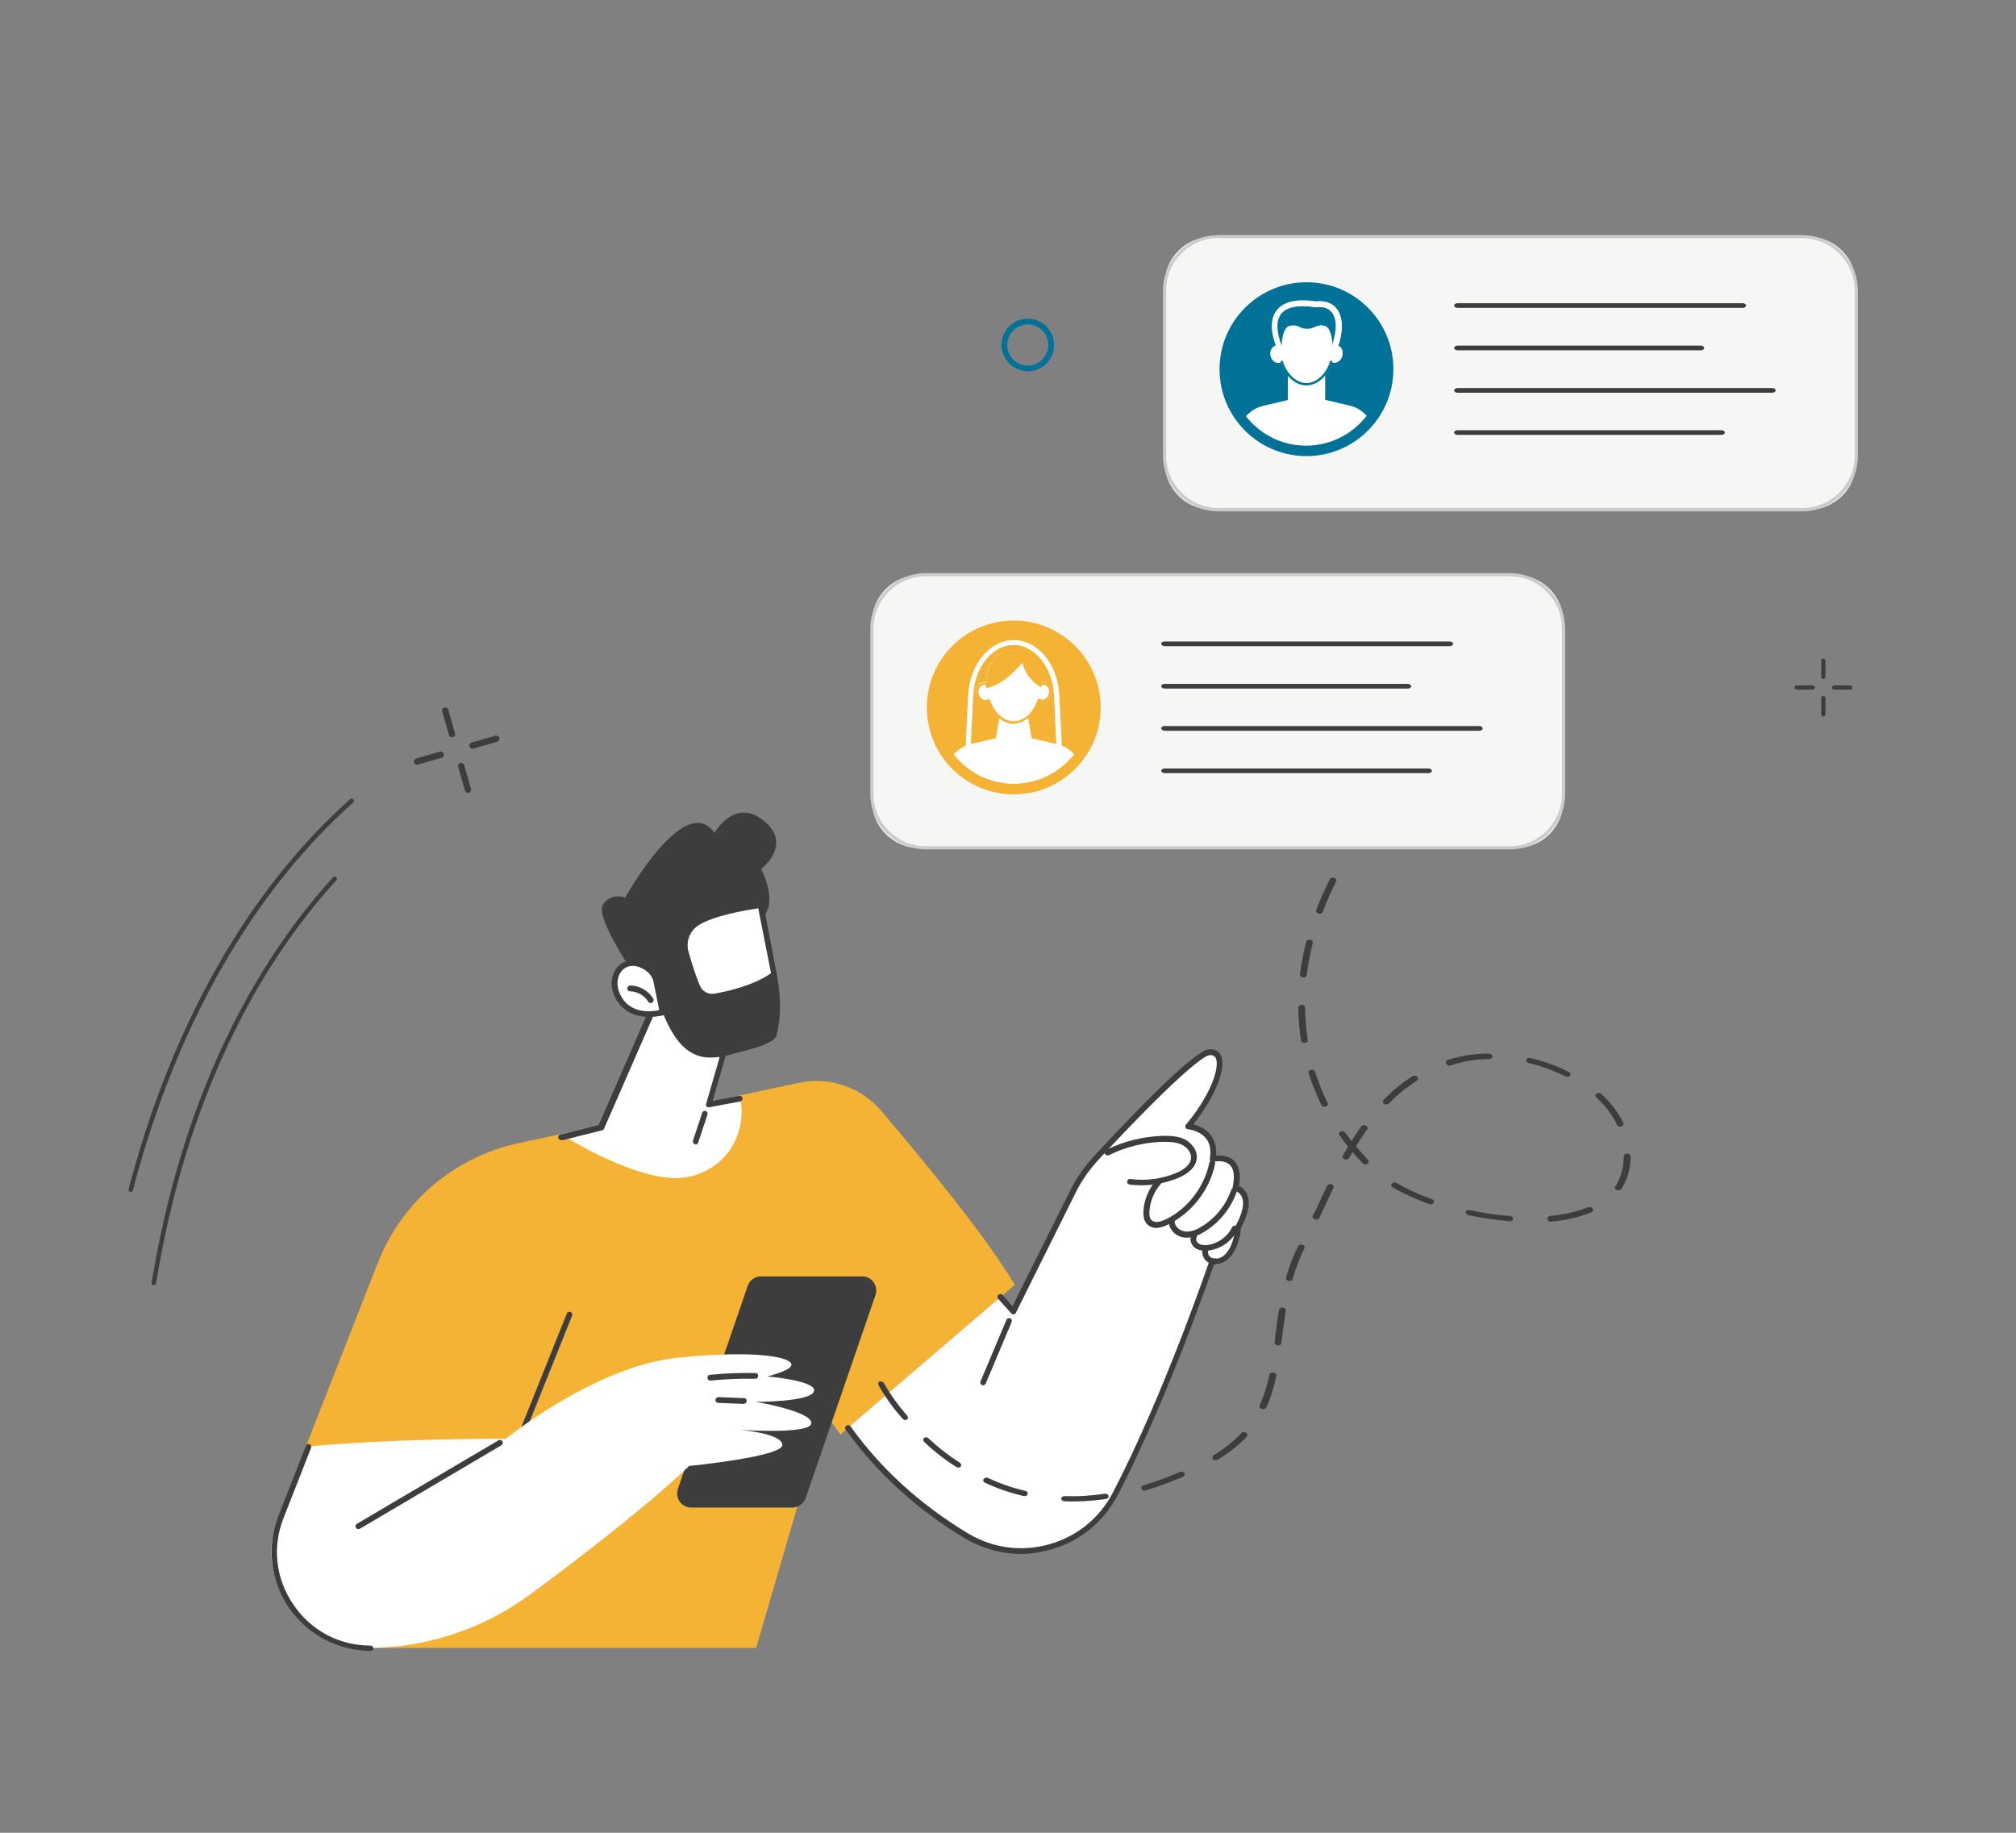 <?xml version="1.0" encoding="UTF-8"?> <svg xmlns="http://www.w3.org/2000/svg" xmlns:xlink="http://www.w3.org/1999/xlink" version="1.1" x="0px" y="0px" viewBox="0 0 770 700" style="enable-background:new 0 0 770 700;" xml:space="preserve"><rect x="0" y="0" width="770" height="700" fill="#808080" stroke="none"/> <style type="text/css"> .st0{display:none;fill:#E5E5E5;} .st1{fill:#F5B335;} .st2{fill:#3D3D3D;} .st3{fill:#FFFFFF;} .st4{fill:#F6F6F5;} .st5{fill:#CCCCCC;} .st6{fill:#007297;} </style> <g id="Calque_1"> <rect x="-1220.4" y="-226.3" class="st0" width="2927.1" height="1760.1"></rect> <g> <g> <g> <g> <g> <path class="st1" d="M315,539.5l-26.2,89.9H135.5l11.1-76.3l-29.8-0.6l27.6-70.4c9.1-23.1,29.1-40.1,53.3-45.4 c33.1-7.2,79.6-17.2,107.2-23.1c11.9-2.6,24.2,1.7,32,11c14.9,17.7,38.3,45.6,50.7,66.1L321,547.9L315,539.5z"></path> </g> <g> <path class="st2" d="M200.3,545.6c-0.1,0-0.1,0-0.2,0c-0.3-0.1-0.4-0.4-0.3-0.7l17.2-42.9c0.1-0.3,0.4-0.4,0.7-0.3 c0.3,0.1,0.4,0.4,0.3,0.7l-17.2,42.9C200.7,545.4,200.5,545.6,200.3,545.6z"></path> <path class="st2" d="M200.3,546.1c-0.1,0-0.3,0-0.4-0.1c-0.3-0.1-0.5-0.3-0.6-0.6c-0.1-0.3-0.1-0.6,0-0.8l17.2-42.9 c0.1-0.3,0.3-0.5,0.6-0.6c0.3-0.1,0.6-0.1,0.8,0c0.3,0.1,0.5,0.3,0.6,0.6c0.1,0.3,0.1,0.6,0,0.8l-17.2,42.9 C201.1,545.9,200.7,546.1,200.3,546.1z M200.3,545L200.3,545L200.3,545z"></path> </g> </g> <g> <g> <path class="st3" d="M471.8,453.8c2.9-14.2-8.7-11-8.7-11c2-11.7-9.4-12.6-9.4-12.6c12.2-14.5,15.5-29,8.1-28.2 c-5.7,0.6-31.6,27.9-43.1,40.3c-3.6,3.9-6.7,8.4-9.1,13.1L387,500.9l-4.9-5.5l-58.2,49.9c13.8,19.3,30.6,32.5,45.3,41.3 c20,12,46,4.6,56.8-16.2c19.8-38.1,36.9-88.7,36.9-88.7c9,1,9.9-13.1,9.9-13.1C480.1,455.5,471.8,453.8,471.8,453.8z"></path> </g> <g> <path class="st2" d="M389.9,592.9c-7.3,0-14.5-2-21-5.9c-18.3-10.9-33.6-24.9-45.4-41.4c-0.2-0.2-0.1-0.6,0.1-0.7 c0.2-0.2,0.6-0.1,0.7,0.1c11.8,16.4,27,30.2,45.1,41.1c9.5,5.7,20.7,7.2,31.4,4.2c10.7-3,19.5-10.2,24.6-20.1 c19.5-37.6,36.7-88.1,36.9-88.6c0.1-0.2,0.3-0.4,0.6-0.4c1.9,0.2,3.5-0.3,4.8-1.4c3.9-3.3,4.5-11.1,4.5-11.2 c0-0.1,0-0.2,0.1-0.2c2.7-5,3.5-9,2.4-11.5c-1-2.1-3-2.6-3-2.6c-0.3-0.1-0.5-0.3-0.4-0.6c0.9-4.5,0.5-7.6-1.3-9.2 c-2.4-2.3-6.7-1.2-6.7-1.2c-0.2,0-0.4,0-0.5-0.1c-0.1-0.1-0.2-0.3-0.2-0.5c0.6-3.3,0.1-6.1-1.5-8.2c-2.6-3.4-7.3-3.9-7.4-3.9 c-0.2,0-0.4-0.1-0.4-0.3c-0.1-0.2,0-0.4,0.1-0.5c9.6-11.4,13.4-22.4,11.4-26.1c-0.5-1-1.5-1.4-2.8-1.3 c-3.9,0.4-19.9,15.4-42.7,40.1c-3.6,3.9-6.6,8.3-9,13l-22.7,45.6c-0.1,0.2-0.2,0.3-0.4,0.3c-0.2,0-0.4,0-0.5-0.2l-4.9-5.5 c-0.2-0.2-0.2-0.6,0-0.8c0.2-0.2,0.6-0.2,0.8,0l4.3,4.9l22.4-44.9c2.4-4.8,5.5-9.3,9.2-13.3c13.7-14.8,37.7-39.8,43.4-40.5 c2.3-0.2,3.4,0.9,3.9,1.8c2.4,4.5-2.4,16.1-10.9,26.6c1.6,0.3,5,1.3,7.2,4.1c1.7,2.1,2.3,4.9,1.9,8.2c1.5-0.3,4.7-0.5,6.9,1.6 c2,1.9,2.6,5.2,1.7,9.8c0.8,0.3,2.4,1.1,3.3,3c1.3,2.9,0.6,7.1-2.3,12.4c-0.1,1.1-0.8,8.4-4.9,11.8c-1.5,1.2-3.2,1.8-5.2,1.7 c-1.7,4.8-18.2,52.5-36.8,88.4c-5.3,10.2-14.3,17.5-25.3,20.6C397.4,592.4,393.7,592.9,389.9,592.9z"></path> <path class="st2" d="M389.9,593.5c-7.4,0-14.8-2.1-21.3-5.9c-18.3-11-33.7-25-45.6-41.6c-0.4-0.5-0.2-1.2,0.3-1.5 c0.2-0.2,0.5-0.2,0.8-0.2c0.3,0,0.5,0.2,0.7,0.4c11.7,16.4,26.9,30.1,45,41c9.4,5.6,20.4,7.1,31,4.1c10.6-3,19.2-10,24.3-19.8 c19.6-37.7,36.7-88.1,36.9-88.6c0.2-0.5,0.6-0.8,1.2-0.7c1.7,0.2,3.2-0.2,4.4-1.3c3.7-3.1,4.3-10.7,4.3-10.8 c0-0.2,0.1-0.3,0.1-0.5c2.6-4.8,3.4-8.6,2.3-11c-0.9-1.9-2.6-2.2-2.6-2.3c-0.6-0.1-1-0.7-0.9-1.3c0.9-4.3,0.5-7.2-1.2-8.7 c-2.2-2-6-1.1-6.2-1c-0.4,0.1-0.7,0-1-0.2c-0.3-0.3-0.4-0.6-0.3-1c0.5-3.2,0.1-5.8-1.4-7.7c-2.5-3.2-7-3.6-7-3.6 c-0.4,0-0.8-0.3-0.9-0.7c-0.2-0.4-0.1-0.8,0.2-1.1c9.9-11.8,13-22.4,11.3-25.5c-0.3-0.5-0.8-1.1-2.3-1 c-2.9,0.3-15.5,11-42.4,39.9c-3.6,3.9-6.6,8.2-8.9,12.9L388,501.4c-0.2,0.3-0.5,0.6-0.8,0.6c-0.4,0-0.7-0.1-1-0.4l-4.9-5.5 c-0.2-0.2-0.3-0.5-0.3-0.8c0-0.3,0.1-0.6,0.4-0.8c0.5-0.4,1.2-0.4,1.5,0.1l3.8,4.3l22-44.1c2.4-4.9,5.6-9.4,9.3-13.4 c16.9-18.2,38.1-40,43.7-40.6c2.7-0.3,4,1.2,4.5,2.1c2.5,4.7-2,15.9-10.4,26.5c1.9,0.5,4.7,1.6,6.6,4.1 c1.6,2.1,2.3,4.8,2.1,7.9c1.7-0.2,4.6-0.1,6.7,1.8c2.1,2,2.8,5.3,2,9.8c1,0.4,2.3,1.3,3.1,3.1c1.4,3,0.6,7.4-2.3,12.8 c-0.1,1.7-1,8.7-5.1,12.1c-1.5,1.2-3.2,1.9-5.2,1.8c-2.4,6.9-18.5,53-36.7,88.1c-5.4,10.3-14.5,17.8-25.6,20.9 C397.6,592.9,393.7,593.5,389.9,593.5z M463.2,442.8C463.2,442.8,463.2,442.8,463.2,442.8 C463.2,442.8,463.2,442.8,463.2,442.8L463.2,442.8z M453.8,430.2c0,0,0.1,0,0.1,0L453.8,430.2 C453.8,430.1,453.8,430.2,453.8,430.2C453.8,430.2,453.8,430.2,453.8,430.2z"></path> </g> <g> <path class="st2" d="M375.5,528.5c-0.1,0-0.1,0-0.2,0c-0.3-0.1-0.4-0.4-0.3-0.7l9.9-23.5c0.1-0.3,0.4-0.4,0.7-0.3 c0.3,0.1,0.4,0.4,0.3,0.7l-9.9,23.5C375.9,528.4,375.7,528.5,375.5,528.5z"></path> <path class="st2" d="M375.5,529.1c-0.1,0-0.3,0-0.4-0.1c-0.3-0.1-0.5-0.3-0.6-0.6c-0.1-0.3-0.1-0.6,0-0.8l9.9-23.5 c0.1-0.3,0.3-0.5,0.6-0.6c0.3-0.1,0.6-0.1,0.8,0c0.3,0.1,0.5,0.3,0.6,0.6c0.1,0.3,0.1,0.6,0,0.8l-9.9,23.5 C376.3,528.8,375.9,529.1,375.5,529.1z"></path> </g> <g> <path class="st2" d="M436.1,452.1c-1.6,0-3.1-0.1-4.7-0.3c-0.3,0-0.5-0.3-0.5-0.6c0-0.3,0.3-0.5,0.6-0.5 c6,0.8,12.2,0,17.8-2.3c2.1-0.9,5.8-2.9,6.1-6.1c0.2-2.1-1.3-4.4-3.6-5.6c-2.3-1.2-4.9-1.3-7.3-1.2 c-7.4,0.1-14.7,1.9-21.3,5.2c-0.3,0.1-0.6,0-0.7-0.2c-0.1-0.3,0-0.6,0.2-0.7c6.7-3.3,14.3-5.2,21.8-5.3c2.5,0,5.3,0.1,7.8,1.4 c2.3,1.2,4.4,3.7,4.2,6.7c-0.3,2.8-2.6,5.3-6.7,7C445.4,451.2,440.8,452.1,436.1,452.1z"></path> <path class="st2" d="M436.1,452.7c-1.6,0-3.2-0.1-4.7-0.3c-0.6-0.1-1-0.6-0.9-1.2c0.1-0.6,0.6-1,1.2-0.9 c5.9,0.8,12,0,17.5-2.3c2-0.8,5.5-2.7,5.7-5.6c0.2-1.9-1.2-4-3.3-5.1c-2.2-1.1-4.7-1.2-7-1.2c-7.3,0.1-14.6,1.9-21.1,5.1 c-0.5,0.3-1.2,0-1.5-0.5c-0.3-0.5,0-1.2,0.5-1.5c6.8-3.4,14.4-5.2,22-5.4c2.5,0,5.5,0.1,8.1,1.4c2.4,1.3,4.8,4,4.5,7.2 c-0.3,3.1-2.8,5.7-7.1,7.5C445.6,451.7,440.9,452.7,436.1,452.7z"></path> </g> <g> <path class="st2" d="M441.8,468.5c-1.5,0-2.8-0.6-3.5-1.6c-1-1.2-1-2.9-0.9-4c0.2-4.4,2-8.7,5-11.9c0.2-0.2,0.5-0.2,0.8,0 c0.2,0.2,0.2,0.5,0,0.8c-2.8,3.1-4.5,7.1-4.7,11.3c-0.1,1,0,2.4,0.7,3.3c0.6,0.8,1.8,1.2,3,1.1c1.2-0.1,2.4-0.6,3.4-1.1 c8.5-4.2,15-12.6,16.9-22c0.1-0.3,0.3-0.5,0.6-0.4c0.3,0.1,0.5,0.3,0.4,0.6c-1.9,9.7-8.6,18.4-17.5,22.7 c-1.1,0.5-2.4,1.1-3.8,1.2C442.1,468.5,441.9,468.5,441.8,468.5z"></path> <path class="st2" d="M441.8,469c-1.6,0-3.1-0.6-4-1.8c-1.1-1.4-1.1-3.2-1.1-4.4c0.2-4.5,2.1-8.9,5.1-12.3 c0.4-0.5,1.1-0.5,1.6-0.1c0.2,0.2,0.3,0.5,0.4,0.8c0,0.3-0.1,0.6-0.3,0.8c-2.7,3-4.3,6.9-4.5,10.9c0,0.9,0,2.1,0.6,2.9 c0.5,0.6,1.5,1,2.5,0.9c1.1-0.1,2.2-0.5,3.2-1c8.4-4.1,14.7-12.4,16.6-21.6c0.1-0.3,0.2-0.5,0.5-0.7c0.2-0.2,0.5-0.2,0.8-0.2 c0.6,0.1,1,0.7,0.9,1.3c-2,9.8-8.8,18.7-17.8,23.1c-1.2,0.6-2.5,1.2-4,1.3C442.1,469,442,469,441.8,469z"></path> </g> <g> <path class="st2" d="M453.3,472.2c-0.4,0-0.8,0-1.2-0.1c-1.6-0.3-3.2-1.2-4.2-2.6c-0.8-1.1-1.1-2.4-0.9-3.5 c0-0.3,0.3-0.5,0.6-0.4c0.3,0,0.5,0.3,0.4,0.6c-0.2,1.2,0.3,2.1,0.7,2.7c0.8,1.1,2.1,1.9,3.5,2.1c2.1,0.3,4.4-0.3,7.2-2 c5.3-3.3,9.3-8.4,11.4-14.2c0.1-0.3,0.4-0.4,0.7-0.3c0.3,0.1,0.4,0.4,0.3,0.7c-2.1,6.1-6.3,11.3-11.8,14.8 C457.6,471.4,455.4,472.2,453.3,472.2z"></path> <path class="st2" d="M453.3,472.7c-0.4,0-0.9,0-1.3-0.1c-1.8-0.3-3.5-1.3-4.5-2.8c-0.9-1.2-1.2-2.6-1-4c0.1-0.6,0.7-1,1.3-0.9 c0.3,0,0.5,0.2,0.7,0.4c0.2,0.2,0.2,0.5,0.2,0.8c-0.2,1,0.2,1.8,0.6,2.3c0.7,1,1.9,1.7,3.1,1.9c2,0.3,4.2-0.3,6.8-2 c5.2-3.2,9.1-8.2,11.1-13.9c0.2-0.6,0.8-0.9,1.4-0.7c0.6,0.2,0.9,0.8,0.7,1.4c-2.2,6.2-6.4,11.6-12,15.1 C457.7,471.9,455.5,472.7,453.3,472.7z"></path> </g> <g> <path class="st2" d="M460.2,477.1c-1.2,0-2.3-0.3-3.2-0.8c-1.4-0.9-2.3-2.8-1.4-4.5c0.1-0.3,0.5-0.4,0.7-0.2 c0.3,0.1,0.4,0.5,0.2,0.7c-0.6,1,0.1,2.4,1.1,3.1c0.9,0.6,2.2,0.8,3.9,0.6c4.1-0.6,7.9-3.4,9.7-7.1c0.1-0.3,0.4-0.4,0.7-0.2 c0.3,0.1,0.4,0.4,0.2,0.7c-2,4.1-6,7-10.5,7.7C461.2,477.1,460.7,477.1,460.2,477.1z"></path> <path class="st2" d="M460.2,477.7c-1.4,0-2.5-0.3-3.5-0.9c-1.6-1-2.6-3.3-1.6-5.2c0.3-0.5,1-0.7,1.5-0.4 c0.3,0.1,0.4,0.4,0.5,0.7c0.1,0.3,0.1,0.6-0.1,0.8c-0.4,0.7,0.1,1.8,0.9,2.3c0.8,0.5,2,0.7,3.5,0.5c3.9-0.6,7.5-3.2,9.2-6.8 c0.3-0.5,0.9-0.8,1.5-0.5c0.3,0.1,0.5,0.4,0.6,0.6c0.1,0.3,0.1,0.6,0,0.8c-2,4.3-6.2,7.3-10.9,8 C461.2,477.7,460.7,477.7,460.2,477.7z"></path> </g> <g> <path class="st2" d="M463.8,482.3c-1.3,0-2.6-0.7-3.4-1.8c-0.8-1.1-0.9-2.7-0.3-3.9c0.1-0.3,0.4-0.4,0.7-0.3 c0.3,0.1,0.4,0.4,0.3,0.7c-0.4,0.9-0.3,2.1,0.2,2.9c0.6,0.8,1.6,1.3,2.6,1.3c0.3,0,0.5,0.2,0.6,0.5c0,0.3-0.2,0.5-0.5,0.6 C464,482.3,463.9,482.3,463.8,482.3z"></path> <path class="st2" d="M463.8,482.8c-1.5,0-3-0.8-3.8-2c-0.9-1.3-1-3.1-0.4-4.5c0.3-0.6,0.9-0.8,1.5-0.5 c0.6,0.3,0.8,0.9,0.5,1.5c-0.3,0.7-0.3,1.7,0.2,2.3c0.5,0.7,1.3,1.1,2.1,1c0.3,0,0.6,0.1,0.8,0.3c0.2,0.2,0.4,0.5,0.4,0.8 c0,0.6-0.4,1.1-1,1.2L463.8,482.8z"></path> </g> </g> <g> <g> <path class="st2" d="M302.6,575.8H264c-3.7,0-6.2-3.6-5.1-7.1l26.7-77.6c0.7-2.2,2.8-3.6,5.1-3.6h38.6c3.7,0,6.2,3.6,5.1,7.1 l-26.7,77.6C306.9,574.3,304.9,575.8,302.6,575.8z"></path> </g> <g> <g> <path class="st3" d="M193.2,549.5c0,0-45.6-0.1-76.5,3.1l-10.5,26.7c-9.4,24.1,8.4,50.1,34.2,50.1c22.3,0,43.9-7.1,61.9-20.3 c19.4-14.3,44.6-33.7,60.9-49.2c0,0,35.6-3.5,35.6-8c0-4.5-16.3-5.8-16.3-5.8s27.4,1.9,27.4-2.6c0-4.5-21.2-8.1-21.2-8.1 s20.9,0.1,22.2-4c1.3-4.1-17.9-5.7-17.9-5.7s9.2-2.1,9.3-4.5c0-2.5-11.2-5.8-43.1-2.7C227.3,521.7,193.2,549.5,193.2,549.5z"></path> </g> <g> <path class="st2" d="M141.6,630c-12.3,0-23.8-6.1-30.8-16.3c-7-10.2-8.4-23.1-3.9-34.6l10.5-26.7c0.1-0.3,0.4-0.4,0.7-0.3 c0.3,0.1,0.4,0.4,0.3,0.7l-10.5,26.7c-4.4,11.3-3,23.6,3.8,33.6c6.9,10,17.8,15.8,29.9,15.8c0.3,0,0.5,0.2,0.5,0.5 C142.2,629.7,141.9,630,141.6,630z"></path> <path class="st2" d="M141.6,630.5c-12.5,0-24.2-6.2-31.3-16.5c-7.1-10.3-8.5-23.5-4-35.1l10.5-26.7c0.1-0.3,0.3-0.5,0.6-0.6 c0.3-0.1,0.6-0.1,0.8,0c0.6,0.2,0.8,0.9,0.6,1.4l-10.5,26.8c-4.4,11.1-3,23.2,3.8,33.1c6.7,9.9,17.5,15.6,29.4,15.6 c0.6,0,1.1,0.5,1.1,1.1C142.7,630.1,142.2,630.5,141.6,630.5z"></path> </g> <g> <path class="st2" d="M136.8,583.4c-0.2,0-0.4-0.1-0.5-0.3c-0.1-0.3-0.1-0.6,0.2-0.7l54.1-31.9c0.3-0.1,0.6-0.1,0.7,0.2 c0.1,0.3,0.1,0.6-0.2,0.7l-54.1,31.9C137,583.4,136.9,583.4,136.8,583.4z"></path> <path class="st2" d="M136.8,584c-0.4,0-0.7-0.2-0.9-0.5c-0.3-0.5-0.1-1.2,0.4-1.5l54.1-31.9c0.5-0.3,1.2-0.1,1.5,0.4 c0.3,0.5,0.1,1.2-0.4,1.5l-54.1,31.9C137.2,584,137,584,136.8,584z"></path> </g> <g> <path class="st2" d="M284,535.6C284,535.6,284,535.6,284,535.6l-9.7-0.4c-0.3,0-0.5-0.3-0.5-0.6c0-0.3,0.3-0.5,0.6-0.5 l9.7,0.4c0.3,0,0.5,0.3,0.5,0.6C284.5,535.4,284.3,535.6,284,535.6z"></path> <path class="st2" d="M284,536.2L284,536.2l-9.7-0.4c-0.6,0-1.1-0.5-1-1.1c0-0.3,0.1-0.6,0.4-0.8c0.2-0.2,0.5-0.3,0.8-0.3 l9.7,0.4c0.6,0,1.1,0.5,1,1.1C285,535.8,284.6,536.2,284,536.2z M284,535.1L284,535.1L284,535.1 C284,535.1,284,535.1,284,535.1z"></path> </g> <g> <path class="st2" d="M271.3,526.8c-0.3,0-0.5-0.2-0.5-0.5c0-0.3,0.2-0.6,0.5-0.6c5.7-0.6,11.6-0.8,17.3-0.7 c0.3,0,0.5,0.3,0.5,0.5c0,0.3-0.2,0.5-0.5,0.5c0,0,0,0,0,0C282.8,526,277,526.2,271.3,526.8 C271.3,526.8,271.3,526.8,271.3,526.8z"></path> <path class="st2" d="M271.3,527.3c-0.6,0-1-0.4-1.1-1c0-0.3,0.1-0.6,0.2-0.8s0.4-0.4,0.7-0.4c5.7-0.6,11.6-0.8,17.4-0.7 c0.6,0,1.1,0.5,1.1,1.1c0,0.6-0.5,1.1-1.1,1.1c-5.7-0.1-11.5,0.1-17.1,0.7L271.3,527.3z"></path> </g> </g> </g> </g> <g> <g> <g> <path class="st3" d="M248.4,386.1l-18.9,43.3l-15.2,3.8c0,0,31.9,20.6,49.5,16.1c17.2-4.4,21.4-20.7,18.7-30.8l-11.9,2.2 l5-17.2C275.6,403.5,267,375.5,248.4,386.1z"></path> </g> <g> <path class="st2" d="M214.3,434.9c-0.2,0-0.5-0.2-0.5-0.4c-0.1-0.3,0.1-0.6,0.4-0.6l15-3.7l18.8-43c0-0.1,0.1-0.2,0.2-0.2 c4.7-2.7,9.1-3.2,13.3-1.6c9.9,3.9,14.5,18.6,14.7,19.3c0,0.1,0,0.2,0,0.3l-4.7,16.3l11-2.1c0.3-0.1,0.6,0.1,0.6,0.4 c0.1,0.3-0.1,0.6-0.4,0.6l-11.9,2.2c-0.2,0-0.4,0-0.5-0.2c-0.1-0.1-0.2-0.3-0.1-0.5l4.9-17c-0.5-1.6-5.1-14.9-14-18.4 c-3.8-1.5-7.9-1-12.2,1.4L230,430.8c-0.1,0.2-0.2,0.3-0.4,0.3l-15.2,3.8C214.3,434.9,214.3,434.9,214.3,434.9z"></path> <path class="st2" d="M214.3,435.4c-0.5,0-0.9-0.3-1.1-0.8c-0.1-0.6,0.2-1.2,0.8-1.3l14.7-3.7l18.7-42.8 c0.1-0.2,0.3-0.4,0.5-0.5c4.8-2.8,9.5-3.3,13.8-1.6c10.1,4,15.4,16.8,15.6,17.5c0.1,0.2,0.1,0.4,0,0.6l-5.1,17.6l10.1-1.9 c0.6-0.1,1.2,0.3,1.3,0.9c0.1,0.3,0,0.6-0.2,0.8c-0.2,0.2-0.4,0.4-0.7,0.5l-11.8,2.2c-0.4,0.1-0.8-0.1-1-0.3 c-0.3-0.3-0.3-0.7-0.2-1l5.5-19c-0.7-2.1-5.8-12.4-14.2-15.8c-3.6-1.4-7.5-1-11.5,1.3l-18.8,43c-0.1,0.3-0.4,0.5-0.7,0.6 l-15.2,3.8C214.4,435.4,214.3,435.4,214.3,435.4z"></path> </g> <g> <path class="st2" d="M265.7,436.6c-0.1,0-0.1,0-0.2,0c-0.3-0.1-0.4-0.4-0.3-0.7l3.5-10.6c0.1-0.3,0.4-0.4,0.7-0.3 c0.3,0.1,0.4,0.4,0.3,0.7l-3.5,10.6C266.1,436.4,265.9,436.6,265.7,436.6z"></path> <path class="st2" d="M265.7,437.1c-0.1,0-0.2,0-0.3-0.1c-0.6-0.2-0.9-0.8-0.7-1.4l3.5-10.6c0.1-0.3,0.3-0.5,0.5-0.6 c0.3-0.1,0.6-0.2,0.8-0.1c0.6,0.2,0.9,0.8,0.7,1.4l-3.5,10.6C266.6,436.8,266.1,437.1,265.7,437.1z"></path> </g> </g> <g> <path class="st2" d="M242.8,373c0,0-15.3-22.1-12.6-27.2c2.8-5.1,8.6-3,8.6-3s22.7-40.9,34.1-24.7c0,0,6.9-12.3,17-5.9 c10,6.4,7.2,14.4,0.8,19.7c0,0,6.5,12,0.9,18.1c-5.6,6.1,0.8,20.6,5.1,22.3c0,0,2.8,12.1-0.1,23.1c-0.9,3.6-12.2,5.9-17.3,7.3 c-10.4,2.8-19,2.1-26.2-16L242.8,373z"></path> </g> <g> <g> <path class="st3" d="M250.7,374.8l2.5,11.9c0,0-12.2,3.6-17.1-6.1c-4.4-8.9,3.5-17,11.9-10.3 C249.3,371.4,250.3,373,250.7,374.8z"></path> </g> <g> <path class="st2" d="M248,387.8c-4.1,0-9.6-1.2-12.5-7c-2.2-4.5-1.6-9.4,1.6-12c2.4-1.9,6.5-2.6,11,1c1.5,1.2,2.5,2.9,2.9,4.8 l2.5,11.9c0.1,0.3-0.1,0.5-0.4,0.6C253.2,387.2,251,387.8,248,387.8z M241.7,368.4c-1.4,0-2.7,0.4-3.8,1.3 c-2.3,1.9-3.7,6-1.4,10.7c4.1,8.2,13.7,6.5,16,5.9l-2.4-11.4c-0.3-1.7-1.3-3.2-2.6-4.2C245.6,369.2,243.6,368.4,241.7,368.4z"></path> <path class="st2" d="M248,388.4c-4.2,0-9.9-1.3-13-7.3c-2.4-4.7-1.6-9.9,1.8-12.7c2.5-2,6.9-2.9,11.7,1 c1.6,1.3,2.7,3.1,3.1,5.2l2.5,11.9c0.1,0.6-0.2,1.1-0.8,1.3C253.4,387.7,251.1,388.4,248,388.4z M241.7,368.9 c-1.3,0-2.5,0.4-3.5,1.2c-2.1,1.7-3.4,5.6-1.2,10c3.6,7.2,11.7,6.4,14.8,5.7l-2.2-10.8c-0.3-1.5-1.2-2.9-2.4-3.9 C245.4,369.7,243.5,368.9,241.7,368.9z"></path> </g> </g> <g> <path class="st2" d="M248.5,382.6c-0.2,0-0.4-0.1-0.5-0.3c-1.5-2.5-4.4-4.2-7.4-4.2c-0.3,0-0.5-0.2-0.5-0.5 c0-0.3,0.2-0.5,0.5-0.5c0,0,0,0,0,0c3.3,0,6.6,1.9,8.3,4.7c0.2,0.3,0.1,0.6-0.2,0.7C248.7,382.5,248.6,382.6,248.5,382.6z"></path> <path class="st2" d="M248.5,383.1c-0.4,0-0.7-0.2-0.9-0.5c-1.4-2.4-4.2-3.9-6.9-4c-0.3,0-0.6-0.1-0.8-0.3 c-0.2-0.2-0.3-0.5-0.3-0.8c0-0.6,0.5-1.1,1.1-1.1c3.5,0,7,2,8.8,5c0.2,0.3,0.2,0.5,0.1,0.8c-0.1,0.3-0.2,0.5-0.5,0.7 C248.9,383.1,248.7,383.1,248.5,383.1z"></path> </g> <g> <g> <path class="st3" d="M290.5,345.6c0,0-17.8,2.2-24.7,7c-3.6,2.5-5.2,7-4,11.2c1.2,4.2,2.8,9.4,4.5,13.2 c1.1,2.6,3.9,4.1,6.7,3.6c5.7-1,15.8-3.4,22.6-8.4L290.5,345.6z"></path> </g> <g> <path class="st2" d="M271.9,381.3c-2.6,0-5-1.5-6.1-4c-1.7-3.9-3.4-9.4-4.5-13.2c-1.3-4.4,0.4-9.2,4.2-11.8 c6.9-4.8,24.2-7,24.9-7.1c0.3,0,0.5,0.2,0.6,0.4l5.1,26.6c0,0.2,0,0.4-0.2,0.5c-7,5.1-17.3,7.5-22.8,8.5 C272.7,381.2,272.3,381.3,271.9,381.3z M290.1,346.2c-2.9,0.4-17.9,2.7-23.9,6.9c-3.4,2.4-4.9,6.6-3.8,10.6 c1.1,3.8,2.8,9.2,4.5,13.1c1,2.4,3.5,3.7,6.1,3.3c5.4-0.9,15.3-3.2,22.1-8.1L290.1,346.2z"></path> <path class="st2" d="M271.9,381.8c-2.9,0-5.5-1.7-6.6-4.3c-1.7-4-3.4-9.4-4.5-13.3c-1.3-4.6,0.4-9.6,4.4-12.4 c7-4.9,24.4-7.1,25.2-7.2c0.6-0.1,1.1,0.3,1.2,0.9l5.1,26.6c0.1,0.4-0.1,0.8-0.4,1.1c-7,5.2-17.5,7.6-23.1,8.6 C272.8,381.8,272.4,381.8,271.9,381.8z M289.6,346.9c-3.9,0.6-17.5,2.8-23.1,6.7c-3.2,2.2-4.6,6.3-3.5,10 c1.1,3.8,2.7,9.2,4.4,13c0.9,2.1,3.2,3.3,5.5,2.9c5.2-0.9,14.9-3.1,21.6-7.8L289.6,346.9z"></path> </g> </g> </g> </g> <g> <g> <g> <path class="st2" d="M561.5,462.2c5.1,1.1,10.2,1.9,15.2,2.2c0.7,0.1,1.3,0.6,1.2,1.1c0,0.6-0.7,1-1.4,0.9l0,0 c-5.1-0.4-10.4-1.2-15.7-2.3c-0.7-0.2-1.1-0.7-1-1.3C560.1,462.3,560.8,462,561.5,462.2z"></path> </g> </g> <g> <g> <path class="st2" d="M584.5,404.1c5.2,1.2,10.1,3,14.7,5.3c0.6,0.3,0.8,1,0.5,1.4c-0.3,0.3-0.7,0.5-1.2,0.5 c-0.2,0-0.4-0.1-0.6-0.2c-4.4-2.2-9.1-3.9-14-5.1c-0.7-0.2-1.1-0.7-0.9-1.3C583.1,404.2,583.8,403.9,584.5,404.1z"></path> </g> </g> <g> <g> <path class="st2" d="M533.4,451.8c3.9,2.3,8.4,4.4,13.5,6.2c0.7,0.2,1,0.9,0.7,1.4c-0.2,0.4-0.7,0.6-1.3,0.6 c-0.1,0-0.3,0-0.4-0.1c-5.2-1.9-9.9-4-14-6.4c-0.6-0.3-0.7-1-0.3-1.5C532,451.6,532.8,451.5,533.4,451.8z"></path> </g> </g> <g> <g> <path class="st2" d="M553,404.8c1.5-0.5,3.1-0.9,4.6-1.2c3.5-0.8,7.1-1.2,11-1.2c0.7,0,1.3,0.4,1.4,1c0,0.6-0.5,1.1-1.2,1.1 c-3.6,0-7.1,0.4-10.3,1.2c-1.5,0.3-3,0.7-4.4,1.2c-0.2,0.1-0.4,0.1-0.6,0.1c-0.5,0-0.9-0.3-1.1-0.7 C552.1,405.6,552.4,405,553,404.8z"></path> </g> </g> <g> <g> <path class="st2" d="M592.1,464.4c5.5-0.5,10.3-1.7,14.4-3.3c0.6-0.3,1.4-0.1,1.8,0.5c0.4,0.5,0.1,1.1-0.5,1.4 c-4.3,1.8-9.4,3-15.2,3.6c-0.1,0-0.2,0-0.3,0c-0.6,0-1.1-0.4-1.2-0.9C590.9,465,591.4,464.4,592.1,464.4z"></path> </g> </g> <g> <g> <path class="st2" d="M498.9,359.7c0.1-0.6,0.8-0.9,1.5-0.8c0.7,0.1,1.2,0.7,1,1.3c-1,4.1-1.8,8.2-2.3,12.2 c-0.1,0.6-0.7,1-1.4,0.9c0,0,0,0,0,0c-0.7-0.1-1.2-0.6-1.2-1.2C497.1,368,497.8,363.9,498.9,359.7z"></path> </g> </g> <g> <g> <path class="st2" d="M506.4,422.6c-0.2,0.1-0.4,0.1-0.6,0.1c-0.5,0-0.9-0.3-1.1-0.7c-1.9-3.9-3.6-8-4.9-12.2 c-0.2-0.6,0.2-1.1,0.9-1.2c0.7-0.1,1.4,0.2,1.6,0.8c1.3,4.1,2.9,8.1,4.8,11.9C507.4,421.9,507,422.5,506.4,422.6z"></path> </g> </g> <g> <g> <path class="st2" d="M503.6,348.9c-0.7-0.2-1.1-0.8-0.9-1.3c1.5-4,3.3-7.9,5.2-11.8c0.3-0.5,1-0.8,1.7-0.5 c0.7,0.2,1,0.8,0.7,1.4c-1.9,3.8-3.7,7.7-5.1,11.6c-0.2,0.5-0.7,0.7-1.3,0.7C503.8,349,503.7,349,503.6,348.9z"></path> </g> </g> <g> <g> <path class="st2" d="M609.8,417.7c0.5-0.4,1.4-0.3,1.8,0.1c3.7,3.4,6.6,7.2,8.4,11.1c0.3,0.5-0.1,1.1-0.8,1.3 c-0.2,0-0.4,0.1-0.5,0.1c-0.5,0-1-0.3-1.1-0.7c-1.7-3.7-4.4-7.2-7.9-10.5C609.2,418.7,609.2,418.1,609.8,417.7z"></path> </g> </g> <g> <g> <path class="st2" d="M539.5,411.1c0.6-0.4,1.4-0.3,1.8,0.2c0.5,0.5,0.4,1.1-0.2,1.5c-3.7,2.3-7.2,5.2-10.6,8.6 c-0.3,0.3-0.7,0.4-1.1,0.4c-0.3,0-0.5-0.1-0.7-0.2c-0.6-0.4-0.7-1-0.2-1.5C531.9,416.5,535.6,413.5,539.5,411.1z"></path> </g> </g> <g> <g> <path class="st2" d="M620.1,443.6c0-0.6,0.1-1.3,0.1-2c0-0.6,0.6-1,1.3-1c0.7,0,1.3,0.5,1.3,1.1c0,0.7,0,1.4-0.1,2.1 c-0.3,3.9-1.5,7.4-3.5,10.3c-0.2,0.4-0.7,0.5-1.2,0.5c-0.2,0-0.4-0.1-0.5-0.1c-0.6-0.3-0.9-0.9-0.5-1.4 C618.8,450.3,619.8,447.2,620.1,443.6z"></path> </g> </g> <g> <g> <path class="st2" d="M498.3,398.3c-0.1,0-0.2,0-0.2,0c-0.6,0-1.1-0.4-1.2-0.9c-0.6-4.1-1-8.4-1-12.6c0-0.6,0.6-1,1.3-1 c0.7,0,1.3,0.5,1.3,1.1c0,4.2,0.4,8.3,1,12.4C499.6,397.8,499,398.3,498.3,398.3z"></path> </g> </g> <g> <g> <path class="st2" d="M377.4,564.5c4.5,2.1,9.3,3.8,14.2,4.9c0.7,0.2,1.1,0.7,0.9,1.3c-0.2,0.5-0.7,0.8-1.3,0.7 c-0.1,0-0.2,0-0.2,0c-5.1-1.2-10.1-2.9-14.8-5.1c-0.6-0.3-0.9-0.9-0.5-1.4C376,564.4,376.8,564.2,377.4,564.5z"></path> </g> </g> <g> <g> <path class="st2" d="M354.7,549.4c3.6,3.4,7.6,6.5,11.8,9.2c0.6,0.4,0.8,1.1,0.5,1.5c-0.3,0.4-0.9,0.5-1.5,0.3 c-0.1,0-0.2-0.1-0.2-0.1c-4.5-2.8-8.6-6-12.3-9.6c-0.5-0.5-0.5-1.2,0-1.5C353.4,548.8,354.2,548.9,354.7,549.4z"></path> </g> </g> <g> <g> <path class="st2" d="M337.7,528.4c2.4,4.3,5.4,8.4,8.7,12.2c0.5,0.5,0.5,1.3,0,1.6c-0.4,0.3-1.1,0.2-1.5-0.2 c-0.1-0.1-0.1-0.1-0.2-0.2c-3.5-3.9-6.6-8.2-9.1-12.7c-0.3-0.6-0.2-1.3,0.4-1.5C336.7,527.5,337.4,527.8,337.7,528.4z"></path> </g> </g> <g> <g> <path class="st2" d="M406.7,571.4c5,0.2,10.1-0.1,15.2-0.9c0.7-0.1,1.4,0.3,1.5,0.8c0.2,0.6-0.3,1.1-1,1.2 c-5.3,0.8-10.7,1.1-15.8,0.9c0,0,0,0-0.1,0c-0.7-0.1-1.2-0.5-1.2-1.1C405.4,571.8,406,571.4,406.7,571.4z"></path> </g> </g> <g> <g> <path class="st2" d="M436.7,567.3c4.6-1.4,9.2-3,13.9-5.1c0.6-0.3,1.4-0.1,1.8,0.4c0.4,0.5,0.1,1.1-0.5,1.4 c-4.7,2-9.5,3.8-14.2,5.2c-0.2,0.1-0.4,0.1-0.6,0.1c-0.5,0-0.9-0.3-1.1-0.7C435.7,568.1,436,567.5,436.7,567.3z"></path> </g> </g> <g> <g> <path class="st2" d="M512,432.2c0.6-0.3,1.4-0.1,1.8,0.4c0.8,1.1,1.6,2.1,2.4,3.2c1.2-1.9,2.4-3.8,3.7-5.5 c0.4-0.5,1.1-0.7,1.8-0.4c0.6,0.3,0.9,0.9,0.5,1.4c-1.4,2-2.9,4.2-4.3,6.5c1.5,1.8,3,3.5,4.6,5.2c0.4,0.5,0.3,1.1-0.2,1.5 c-0.3,0.2-0.6,0.2-0.9,0.2c-0.4,0-0.7-0.2-0.9-0.4c-1.3-1.4-2.6-2.8-3.9-4.3c-0.4,0.7-0.9,1.5-1.3,2.3 c-0.3,0.5-1.1,0.7-1.7,0.5c-0.7-0.3-1-0.9-0.7-1.4c0.7-1.2,1.3-2.3,2-3.5c-1.2-1.4-2.3-2.9-3.3-4.4 C511.2,433.1,511.4,432.4,512,432.2z"></path> </g> </g> <g> <g> <path class="st2" d="M474.1,547.4c0.4-0.5,1.2-0.5,1.8-0.2c0.6,0.4,0.7,1,0.3,1.5c-3.1,3.3-6.7,6.1-11.1,8.8 c-0.3,0.2-0.6,0.2-0.9,0.2c-0.4,0-0.7-0.2-0.9-0.4c-0.4-0.5-0.3-1.1,0.2-1.5C467.7,553.3,471.1,550.5,474.1,547.4z"></path> </g> </g> <g> <g> <path class="st2" d="M502.5,462.3c1.4-3.1,2.9-6.2,4.4-9.4c0.3-0.5,1-0.8,1.7-0.6c0.7,0.2,1,0.8,0.7,1.4 c-1.5,3.2-3,6.3-4.4,9.3l-1,2.2c-0.2,0.4-0.7,0.7-1.3,0.6c-0.1,0-0.3,0-0.4-0.1c-0.7-0.2-1-0.8-0.8-1.4L502.5,462.3z"></path> </g> </g> <g> <g> <path class="st2" d="M491.2,488c1.2-4.3,2.7-8.2,4.6-12c0.3-0.5,1-0.8,1.7-0.6c0.7,0.2,1,0.8,0.7,1.4 c-1.8,3.7-3.3,7.5-4.5,11.7c-0.1,0.5-0.7,0.8-1.3,0.8c-0.1,0-0.1,0-0.2,0C491.5,489.1,491,488.5,491.2,488z"></path> </g> </g> <g> <g> <path class="st2" d="M488,513.9c-0.7-0.1-1.2-0.6-1.2-1.2l0.2-1.7c0.4-3.5,0.9-7.1,1.5-10.7c0.1-0.6,0.7-1,1.5-0.9 c0.7,0.1,1.2,0.6,1.1,1.2c-0.6,3.6-1,7.2-1.5,10.7l-0.2,1.7C489.3,513.6,488.7,514,488,513.9C488,513.9,488,513.9,488,513.9z"></path> </g> </g> <g> <g> <path class="st2" d="M484.9,525c0.1-0.6,0.8-0.9,1.5-0.8c0.7,0.1,1.2,0.7,1.1,1.2c-1,4.7-2.2,8.7-3.9,12.2 c-0.2,0.4-0.7,0.7-1.3,0.6c-0.1,0-0.2,0-0.4-0.1c-0.7-0.2-1-0.8-0.8-1.4C482.7,533.4,483.9,529.6,484.9,525z"></path> </g> </g> </g> <g> <g> <g> <path class="st4" d="M690.8,194.7H463c-10.1,0-18.2-8.2-18.2-18.2v-67.9c0-10.1,8.2-18.2,18.2-18.2h227.7 c10.1,0,18.2,8.2,18.2,18.2v67.9C709,186.5,700.8,194.7,690.8,194.7z"></path> </g> <g> <path class="st5" d="M688.4,195.3h-223c-11.7,0-21.2-9.5-21.2-21.2V111c0-11.7,9.5-21.2,21.2-21.2h223 c11.7,0,21.2,9.5,21.2,21.2v63.1C709.6,185.8,700.1,195.3,688.4,195.3z M465.4,90.9c-11,0-20,9-20,20v63.1c0,11,9,20,20,20h223 c11,0,20-9,20-20V111c0-11-9-20-20-20H465.4z"></path> </g> </g> <g> <g> <g> <g> <path class="st2" d="M556.8,133.8h92.7c0.8,0,1.4-0.4,1.4-0.9c0-0.5-0.6-0.9-1.4-0.9h-92.7c-0.8,0-1.4,0.4-1.4,0.9 C555.4,133.4,556,133.8,556.8,133.8z"></path> </g> </g> </g> <g> <g> <g> <path class="st2" d="M556.8,117.6h108.7c0.8,0,1.4-0.4,1.4-0.9s-0.6-0.9-1.4-0.9H556.8c-0.8,0-1.4,0.4-1.4,0.9 S556,117.6,556.8,117.6z"></path> </g> </g> </g> <g> <g> <g> <path class="st2" d="M556.8,150h120c0.8,0,1.4-0.4,1.4-0.9c0-0.5-0.6-0.9-1.4-0.9h-120c-0.8,0-1.4,0.4-1.4,0.9 C555.4,149.6,556,150,556.8,150z"></path> </g> </g> </g> <g> <g> <g> <path class="st2" d="M556.8,166.1h100.6c0.8,0,1.4-0.4,1.4-0.9c0-0.5-0.6-0.9-1.4-0.9H556.8c-0.8,0-1.4,0.4-1.4,0.9 C555.4,165.7,556,166.1,556.8,166.1z"></path> </g> </g> </g> </g> <g> <path class="st6" d="M499,174.2c18.3,0,33.2-14.9,33.2-33.2c0-18.4-14.9-33.2-33.2-33.2c-18.3,0-33.2,14.9-33.2,33.2 C465.8,159.4,480.7,174.2,499,174.2z M499,170.1c-9.3,0-17.6-4.4-22.9-11.2c1.7-1.9,3.9-3.3,6.5-3.9l9.4-2.2v-9.3 c-1.2-1.4-2.2-3.1-2.8-5.1c-0.1,0-0.2,0.1-0.2,0.1c-1.5,0.4-3.1-0.8-3.6-2.6c-0.4-1.8,0.4-3.5,1.9-3.9l-0.4-1.3 c-1.7-5.5-1.4-9.7,1-12.5c3.6-4.2,10.7-3.7,14.6-3.1c3.3-0.4,6.1,0.5,7.8,2.5c1.6,1.9,3.2,5.7,1.3,13l-0.5,1.4 c1.3,0.5,2,2.2,1.6,3.8c-0.4,1.8-2,2.9-3.6,2.6c-0.1,0-0.2-0.1-0.2-0.1c-0.7,2-1.6,3.7-2.8,5.1v9.3l9.4,2.2 c2.6,0.6,4.8,2,6.5,3.9C516.6,165.7,508.3,170.1,499,170.1z"></path> <path class="st3" d="M515.4,155.1l-9.4-2.2v1.5c0,3.9-3.2,7.1-7.1,7.1c-3.9,0-7.1-3.2-7.1-7.1v-1.5l-9.4,2.2 c-2.6,0.6-4.8,2-6.5,3.9c5.3,6.8,13.6,11.2,22.9,11.2s17.6-4.4,22.9-11.2C520.2,157,518,155.6,515.4,155.1z"></path> <path class="st3" d="M499,161.5c3.9,0,7.1-3.2,7.1-7.1v-1.5v-9.3c-2,2.3-4.5,3.7-7.1,3.7c-2.6,0-5.1-1.4-7.1-3.7v9.3v1.5 C491.9,158.3,495.1,161.5,499,161.5z"></path> <path class="st3" d="M489.4,137.8c0.2-0.1,0.5,0.1,0.6,0.3c1.6,4.9,5.2,8.2,9,8.2c3.8,0,7.4-3.3,9-8.2c0.1-0.2,0.3-0.4,0.6-0.3 c0.2,0.1,0.4,0.3,0.3,0.6c0,0,0,0,0,0c0.1,0,0.2,0.1,0.2,0.1c1.5,0.4,3.1-0.8,3.6-2.6c0.4-1.7-0.3-3.3-1.6-3.8l-0.7,1.9 c-0.1,0.2-0.2,0.4-0.4,0.5l-1.8,1.2c-0.2,0.1-0.4,0.2-0.6,0.2c-0.2,0-0.3,0-0.5-0.1c-0.3-0.2-0.5-0.6-0.5-1 c0.2-4.3-0.5-8.4-1.5-8.5c-1-0.2-1.5,0.1-2.3,0.4c-0.8,0.4-1.8,0.9-3.7,0.9c-1.8,0-2.8-0.5-3.6-0.8c-0.8-0.4-1.2-0.6-2.3-0.4 c-1,0.2-1.7,4.2-1.5,8.5c0,0.4-0.2,0.8-0.5,1c-0.3,0.2-0.8,0.2-1.1,0l-1.8-1.2c-0.2-0.1-0.3-0.3-0.4-0.5l-0.7-2.1 c-1.5,0.4-2.4,2.1-1.9,3.9c0.4,1.8,2,2.9,3.6,2.6c0.1,0,0.2-0.1,0.2-0.1c0,0,0,0,0,0C489,138.2,489.1,137.9,489.4,137.8z"></path> <path class="st6" d="M499,147.2c2.6,0,5.1-1.4,7.1-3.7c1.2-1.4,2.2-3.1,2.8-5.1c0,0,0,0,0,0c0.1-0.2-0.1-0.5-0.3-0.6 c-0.2-0.1-0.5,0.1-0.6,0.3c-1.6,4.9-5.2,8.2-9,8.2c-3.8,0-7.4-3.3-9-8.2c-0.1-0.2-0.3-0.4-0.6-0.3c-0.2,0.1-0.4,0.3-0.3,0.6 c0,0,0,0,0,0c0.7,2,1.6,3.7,2.8,5.1C493.9,145.9,496.4,147.2,499,147.2z"></path> <path class="st6" d="M508.8,119.1c-1.3-1.5-3.5-2.2-6.1-1.8c-0.1,0-0.2,0-0.3,0c-1.3-0.2-3-0.4-4.7-0.4c-3,0-6.3,0.6-8.2,2.8 c-1.9,2.2-2.1,5.7-0.6,10.5l0.9,2.5c0.1-3.4,0.6-7.9,3.3-8.3c1.7-0.3,2.7,0.2,3.5,0.6c0.7,0.4,1.4,0.7,2.8,0.6 c1.4,0.1,2.1-0.3,2.8-0.6c0.9-0.4,1.9-0.9,3.5-0.6c2.6,0.4,3.2,4.9,3.3,8.3l0.9-2.6C510.9,125.1,510.6,121.3,508.8,119.1z"></path> <path class="st3" d="M488.3,134.7l1.8,1.2c0.3,0.2,0.8,0.2,1.1,0c0.3-0.2,0.5-0.6,0.5-1c-0.2-4.3,0.5-8.4,1.5-8.5 c1-0.2,1.5,0.1,2.3,0.4c0.8,0.4,1.8,0.9,3.6,0.8c1.9,0,2.9-0.5,3.7-0.9c0.7-0.4,1.2-0.6,2.3-0.4c1,0.2,1.7,4.2,1.5,8.5 c0,0.4,0.2,0.8,0.5,1c0.2,0.1,0.3,0.1,0.5,0.1c0.2,0,0.4-0.1,0.6-0.2l1.8-1.2c0.2-0.1,0.3-0.3,0.4-0.5l0.7-1.9l0.5-1.4 c1.9-7.3,0.4-11.1-1.3-13c-1.8-2-4.5-2.9-7.8-2.5c-3.9-0.6-11-1.1-14.6,3.1c-2.4,2.8-2.8,7-1,12.5l0.4,1.3l0.7,2.1 C488,134.4,488.1,134.5,488.3,134.7z M508.7,132.7c-0.1-3.4-0.6-7.9-3.3-8.3c-1.6-0.3-2.7,0.2-3.5,0.6c-0.7,0.3-1.4,0.7-2.8,0.6 c-1.4,0-2-0.3-2.8-0.6c-0.9-0.4-1.8-0.9-3.5-0.6c-2.6,0.4-3.2,4.9-3.3,8.3l-0.9-2.5c-1.5-4.8-1.3-8.3,0.6-10.5 c1.9-2.2,5.2-2.8,8.2-2.8c1.7,0,3.4,0.2,4.7,0.4c0.1,0,0.2,0,0.3,0c2.7-0.3,4.8,0.3,6.1,1.8c1.9,2.2,2.2,6,0.8,11L508.7,132.7z"></path> </g> </g> <g> <g> <g> <path class="st4" d="M579,323.9H351.2c-10.1,0-18.2-8.2-18.2-18.2v-67.9c0-10.1,8.2-18.2,18.2-18.2H579 c10.1,0,18.2,8.2,18.2,18.2v67.9C597.2,315.7,589,323.9,579,323.9z"></path> </g> <g> <path class="st5" d="M576.6,324.4h-223c-11.7,0-21.2-9.5-21.2-21.2v-63.1c0-11.7,9.5-21.2,21.2-21.2h223 c11.7,0,21.2,9.5,21.2,21.2v63.1C597.8,315,588.3,324.4,576.6,324.4z M353.6,220.1c-11,0-20,9-20,20v63.1c0,11,9,20,20,20h223 c11,0,20-9,20-20v-63.1c0-11-9-20-20-20H353.6z"></path> </g> </g> <g> <g> <g> <g> <path class="st2" d="M444.9,263h92.7c0.8,0,1.4-0.4,1.4-0.9c0-0.5-0.6-0.9-1.4-0.9h-92.7c-0.8,0-1.4,0.4-1.4,0.9 C443.6,262.6,444.2,263,444.9,263z"></path> </g> </g> </g> <g> <g> <g> <path class="st2" d="M444.9,246.8h108.7c0.8,0,1.4-0.4,1.4-0.9c0-0.5-0.6-0.9-1.4-0.9H444.9c-0.8,0-1.4,0.4-1.4,0.9 C443.6,246.4,444.2,246.8,444.9,246.8z"></path> </g> </g> </g> <g> <g> <g> <path class="st2" d="M444.9,279.1h120c0.8,0,1.4-0.4,1.4-0.9c0-0.5-0.6-0.9-1.4-0.9h-120c-0.8,0-1.4,0.4-1.4,0.9 C443.6,278.7,444.2,279.1,444.9,279.1z"></path> </g> </g> </g> <g> <g> <g> <path class="st2" d="M444.9,295.3h100.6c0.8,0,1.4-0.4,1.4-0.9c0-0.5-0.6-0.9-1.4-0.9H444.9c-0.8,0-1.4,0.4-1.4,0.9 C443.6,294.9,444.2,295.3,444.9,295.3z"></path> </g> </g> </g> </g> <g> <path class="st1" d="M387.2,303.4c18.3,0,33.2-14.9,33.2-33.2S405.5,237,387.2,237S354,251.8,354,270.2S368.9,303.4,387.2,303.4 z M387.2,299.3c-9.3,0-17.6-4.4-22.9-11.2c1.3-1.4,2.9-2.6,4.7-3.3l1-19.4c0.6-11.7,8.2-20.9,17.3-20.9 c9.1,0,16.7,9.2,17.3,20.9l1,19.4c1.8,0.7,3.4,1.9,4.7,3.3C404.8,294.9,396.5,299.3,387.2,299.3z"></path> <path class="st1" d="M387.2,246.3c-8.1,0-14.9,8.5-15.5,19.2l-0.9,18.7l9.6-2.2l1.3-7.8c-1.8-1.5-3.4-3.6-4.3-6.3 c-0.1,0-0.2,0.1-0.3,0.1c-0.9,0.2-1.8,0-2.6-0.5c-0.8-0.6-1.3-1.4-1.6-2.4c-0.5-2.1,0.5-4.1,2.3-4.5c0.4-0.1,0.8-0.1,1.2,0 c0.1-0.6,0.2-1.2,0.3-1.8c0.5-4.2,2.6-10.1,10.5-10.4c8.7-0.3,10.4,7,10.6,11.3c0.1,0.3,0.1,0.6,0.1,0.9c0.4-0.1,0.8-0.1,1.2,0 c0,0,0,0,0,0c1.8,0.4,2.8,2.5,2.3,4.5c-0.2,1-0.8,1.8-1.6,2.4c-0.8,0.6-1.7,0.8-2.6,0.5c-0.1,0-0.2-0.1-0.3-0.1 c-1,2.7-2.5,4.8-4.3,6.3l1.3,7.8l9.6,2.2l-0.9-18.7C402.1,254.7,395.3,246.3,387.2,246.3z"></path> <path class="st3" d="M387.2,245.3c-8.6,0-15.8,8.8-16.4,20.1l-1,19c0,0,0.1,0,0.1,0l1-19C371.4,254.2,378.6,245.4,387.2,245.3 c8.6,0.1,15.8,8.9,16.3,20.1l0.9,19c0,0,0.1,0,0.1,0l-0.9-19C403,254.2,395.8,245.3,387.2,245.3z"></path> <path class="st3" d="M369.8,284.5l1-19c0.6-11.3,7.8-20.1,16.4-20.1c8.6,0,15.8,8.8,16.4,20.1l0.9,19c0.3,0.1,0.6,0.2,0.9,0.3 l-1-19.4c-0.6-11.7-8.2-20.9-17.3-20.9c-9.1,0-16.7,9.2-17.3,20.9l-1,19.4C369.2,284.7,369.5,284.6,369.8,284.5z"></path> <path class="st3" d="M387.2,245.4c-8.6,0-15.8,8.8-16.3,20.1l-1,19c0.3-0.1,0.5-0.2,0.8-0.3l0,0l0.9-18.7 c0.5-10.8,7.3-19.2,15.5-19.2c8.1,0,14.9,8.5,15.5,19.2l0.9,18.7l0,0c0.3,0.1,0.6,0.2,0.8,0.3l-0.9-19 C403,254.2,395.8,245.4,387.2,245.4z"></path> <path class="st3" d="M405.4,284.8c-0.3-0.1-0.6-0.2-0.9-0.3c0,0-0.1,0-0.1,0c-0.3-0.1-0.5-0.2-0.8-0.3l0,0L394,282l0.3,1.5 c0,3.9-3.2,7.1-7.1,7.1s-7.1-3.2-7.1-7.1l0.3-1.5l-9.6,2.2l0,0c-0.3,0.1-0.6,0.2-0.8,0.3c0,0-0.1,0-0.1,0 c-0.3,0.1-0.6,0.2-0.9,0.3c-1.8,0.7-3.4,1.9-4.7,3.3c5.3,6.8,13.6,11.2,22.9,11.2s17.6-4.4,22.9-11.2 C408.8,286.7,407.2,285.5,405.4,284.8z"></path> <path class="st3" d="M387.2,276.3c-1.9,0-3.8-0.8-5.5-2.1l-1.3,7.8l-0.3,1.5c0,3.9,3.2,7.1,7.1,7.1s7.1-3.2,7.1-7.1L394,282 l-1.3-7.8C391,275.6,389.1,276.3,387.2,276.3z"></path> <path class="st3" d="M390.5,253c-3.2,4.2-8.6,8.8-13.8,9.8c0,0-0.1-0.5-0.1-1.2c-0.4-0.1-0.8-0.2-1.2-0.1 c-1.3,0.3-2,1.8-1.6,3.4c0.2,0.8,0.6,1.4,1.2,1.8c0.6,0.4,1.2,0.5,1.8,0.4c0.2,0,0.4-0.1,0.6-0.2c0.1,0,0.2-0.1,0.2-0.1 c0.1,0,0.1,0,0.2,0c0.1,0,0.2,0.2,0.3,0.3c1.6,4.9,5.3,8.2,9.1,8.2c3.8,0,7.5-3.3,9.1-8.2c0-0.1,0.1-0.2,0.3-0.3 c0.1-0.1,0.3,0,0.4,0c0.2,0.1,0.4,0.2,0.6,0.2c0.6,0.2,1.3,0,1.8-0.4c0.6-0.4,1-1.1,1.2-1.8c0.4-1.6-0.3-3.1-1.6-3.4 c-0.4-0.1-0.7-0.1-1.1,0.1c0,0.6-0.1,1-0.1,1C394.4,261.1,391.1,256.7,390.5,253z"></path> <path class="st1" d="M392.7,274.3c1.8-1.5,3.4-3.6,4.3-6.3c0.1,0,0.2,0.1,0.3,0.1c0.9,0.2,1.8,0,2.6-0.5 c0.8-0.6,1.3-1.4,1.6-2.4c0.5-2.1-0.5-4.1-2.3-4.5c0,0,0,0,0,0c-0.4-0.1-0.8-0.1-1.2,0c0-0.3-0.1-0.6-0.1-0.9c0,0.8,0,1.4,0,1.9 c0.4-0.1,0.7-0.1,1.1-0.1c1.3,0.3,2,1.8,1.6,3.4c-0.2,0.8-0.6,1.4-1.2,1.8c-0.6,0.4-1.2,0.5-1.8,0.4c-0.2,0-0.4-0.1-0.6-0.2 c-0.1-0.1-0.3-0.1-0.4,0c-0.1,0-0.2,0.2-0.3,0.3c-1.6,4.9-5.3,8.2-9.1,8.2c-3.8,0-7.5-3.3-9.1-8.2c0-0.1-0.1-0.2-0.3-0.3 c-0.1,0-0.1,0-0.2,0c-0.1,0-0.2,0-0.2,0.1c-0.2,0.1-0.4,0.2-0.6,0.2c-0.6,0.2-1.3,0-1.8-0.4c-0.6-0.4-1-1.1-1.2-1.8 c-0.4-1.6,0.3-3.1,1.6-3.4c0.4-0.1,0.8-0.1,1.2,0.1c0-0.7,0-1.7,0.1-2.8c-0.1,0.6-0.2,1.2-0.3,1.8c-0.4-0.1-0.8-0.1-1.2,0 c-1.8,0.4-2.8,2.5-2.3,4.5c0.2,1,0.8,1.8,1.6,2.4c0.8,0.6,1.7,0.8,2.6,0.5c0.1,0,0.2-0.1,0.3-0.1c1,2.7,2.5,4.8,4.3,6.3 c1.7,1.3,3.6,2.1,5.5,2.1C389.1,276.3,391,275.6,392.7,274.3z"></path> <path class="st1" d="M376.6,261.6c0,0.8,0.1,1.2,0.1,1.2c5.2-1,10.6-5.6,13.8-9.8c0.6,3.7,3.9,8,7.3,9.5c0,0,0-0.4,0.1-1 c0-0.5,0-1.2,0-1.9c-0.2-4.3-1.9-11.6-10.6-11.3c-7.9,0.3-10,6.2-10.5,10.4C376.6,259.9,376.6,260.8,376.6,261.6z"></path> </g> </g> <g> <g> <path class="st2" d="M173,281.6c0.6-0.2,1-0.9,0.8-1.5l-2.6-9.1c-0.2-0.6-0.9-1-1.5-0.8s-1,0.9-0.8,1.5l2.6,9.1 C171.7,281.4,172.4,281.7,173,281.6z"></path> </g> <g> <path class="st2" d="M179.1,302.8c0.6-0.2,1-0.9,0.8-1.5l-2.6-9.1c-0.2-0.6-0.9-1-1.5-0.8c-0.6,0.2-1,0.9-0.8,1.5l2.6,9.1 C177.8,302.6,178.5,303,179.1,302.8z"></path> </g> <g> <path class="st2" d="M180.8,285.9l9.1-2.6c0.6-0.2,1-0.9,0.8-1.5c-0.2-0.6-0.9-1-1.5-0.8l-9.1,2.6c-0.6,0.2-1,0.9-0.8,1.5 C179.5,285.7,180.2,286.1,180.8,285.9z"></path> </g> <g> <path class="st2" d="M159.6,292l9.1-2.6c0.6-0.2,1-0.9,0.8-1.5c-0.2-0.6-0.9-1-1.5-0.8l-9.1,2.6c-0.6,0.2-1,0.9-0.8,1.5 C158.3,291.8,158.9,292.2,159.6,292z"></path> </g> </g> <g> <g> <path class="st2" d="M59,490.8c0.3-0.1,0.5-0.3,0.6-0.7c13-79.2,44.6-127.4,68.9-153.9c0.3-0.3,0.3-0.9-0.1-1.2 c-0.3-0.3-0.9-0.3-1.2,0.1c-24.4,26.7-56.2,75.2-69.3,154.8c-0.1,0.5,0.2,0.9,0.7,1C58.7,490.8,58.8,490.8,59,490.8z"></path> </g> <g> <path class="st2" d="M50.1,455.3c0.3-0.1,0.5-0.3,0.6-0.6c20.9-79.3,57.3-124.3,84.2-148.2c0.3-0.3,0.4-0.8,0.1-1.2 c-0.3-0.3-0.8-0.4-1.2-0.1c-27.1,24-63.7,69.3-84.7,149c-0.1,0.5,0.2,0.9,0.6,1C49.8,455.4,50,455.4,50.1,455.3z"></path> </g> </g> <g> <g> <path class="st2" d="M696.4,259.3c-0.4,0-0.8-0.4-0.8-0.8v-6.2c0-0.4,0.4-0.8,0.8-0.8s0.8,0.4,0.8,0.8v6.2 C697.2,258.9,696.9,259.3,696.4,259.3z"></path> </g> <g> <path class="st2" d="M696.4,273.6c-0.4,0-0.8-0.4-0.8-0.8v-6.2c0-0.4,0.4-0.8,0.8-0.8s0.8,0.4,0.8,0.8v6.2 C697.2,273.2,696.9,273.6,696.4,273.6z"></path> </g> <g> <path class="st2" d="M692.4,263.4h-6.2c-0.4,0-0.8-0.4-0.8-0.8c0-0.4,0.4-0.8,0.8-0.8h6.2c0.4,0,0.8,0.4,0.8,0.8 C693.1,263,692.8,263.4,692.4,263.4z"></path> </g> <g> <path class="st2" d="M706.7,263.4h-6.2c-0.4,0-0.8-0.4-0.8-0.8c0-0.4,0.4-0.8,0.8-0.8h6.2c0.4,0,0.8,0.4,0.8,0.8 C707.5,263,707.1,263.4,706.7,263.4z"></path> </g> </g> <g> <path class="st6" d="M392.6,141.8c-5.5,0-10-4.5-10.1-10c0-5.6,4.5-10.1,10-10.1c5.5,0,10.1,4.5,10.1,10c0,2.7-1,5.2-2.9,7.1 C397.8,140.8,395.3,141.8,392.6,141.8C392.6,141.8,392.6,141.8,392.6,141.8z M392.6,123.9C392.5,123.9,392.5,123.9,392.6,123.9 c-4.4,0-7.9,3.6-7.9,7.9c0,4.3,3.5,7.9,7.9,7.8c2.1,0,4.1-0.8,5.5-2.3c1.5-1.5,2.3-3.5,2.3-5.6 C400.4,127.4,396.9,123.9,392.6,123.9z"></path> </g> </g> <rect x="-1220.4" y="-986.3" class="st0" width="2927.1" height="1760.1"></rect> </g> <g id="Calque_2"> </g> </svg> 